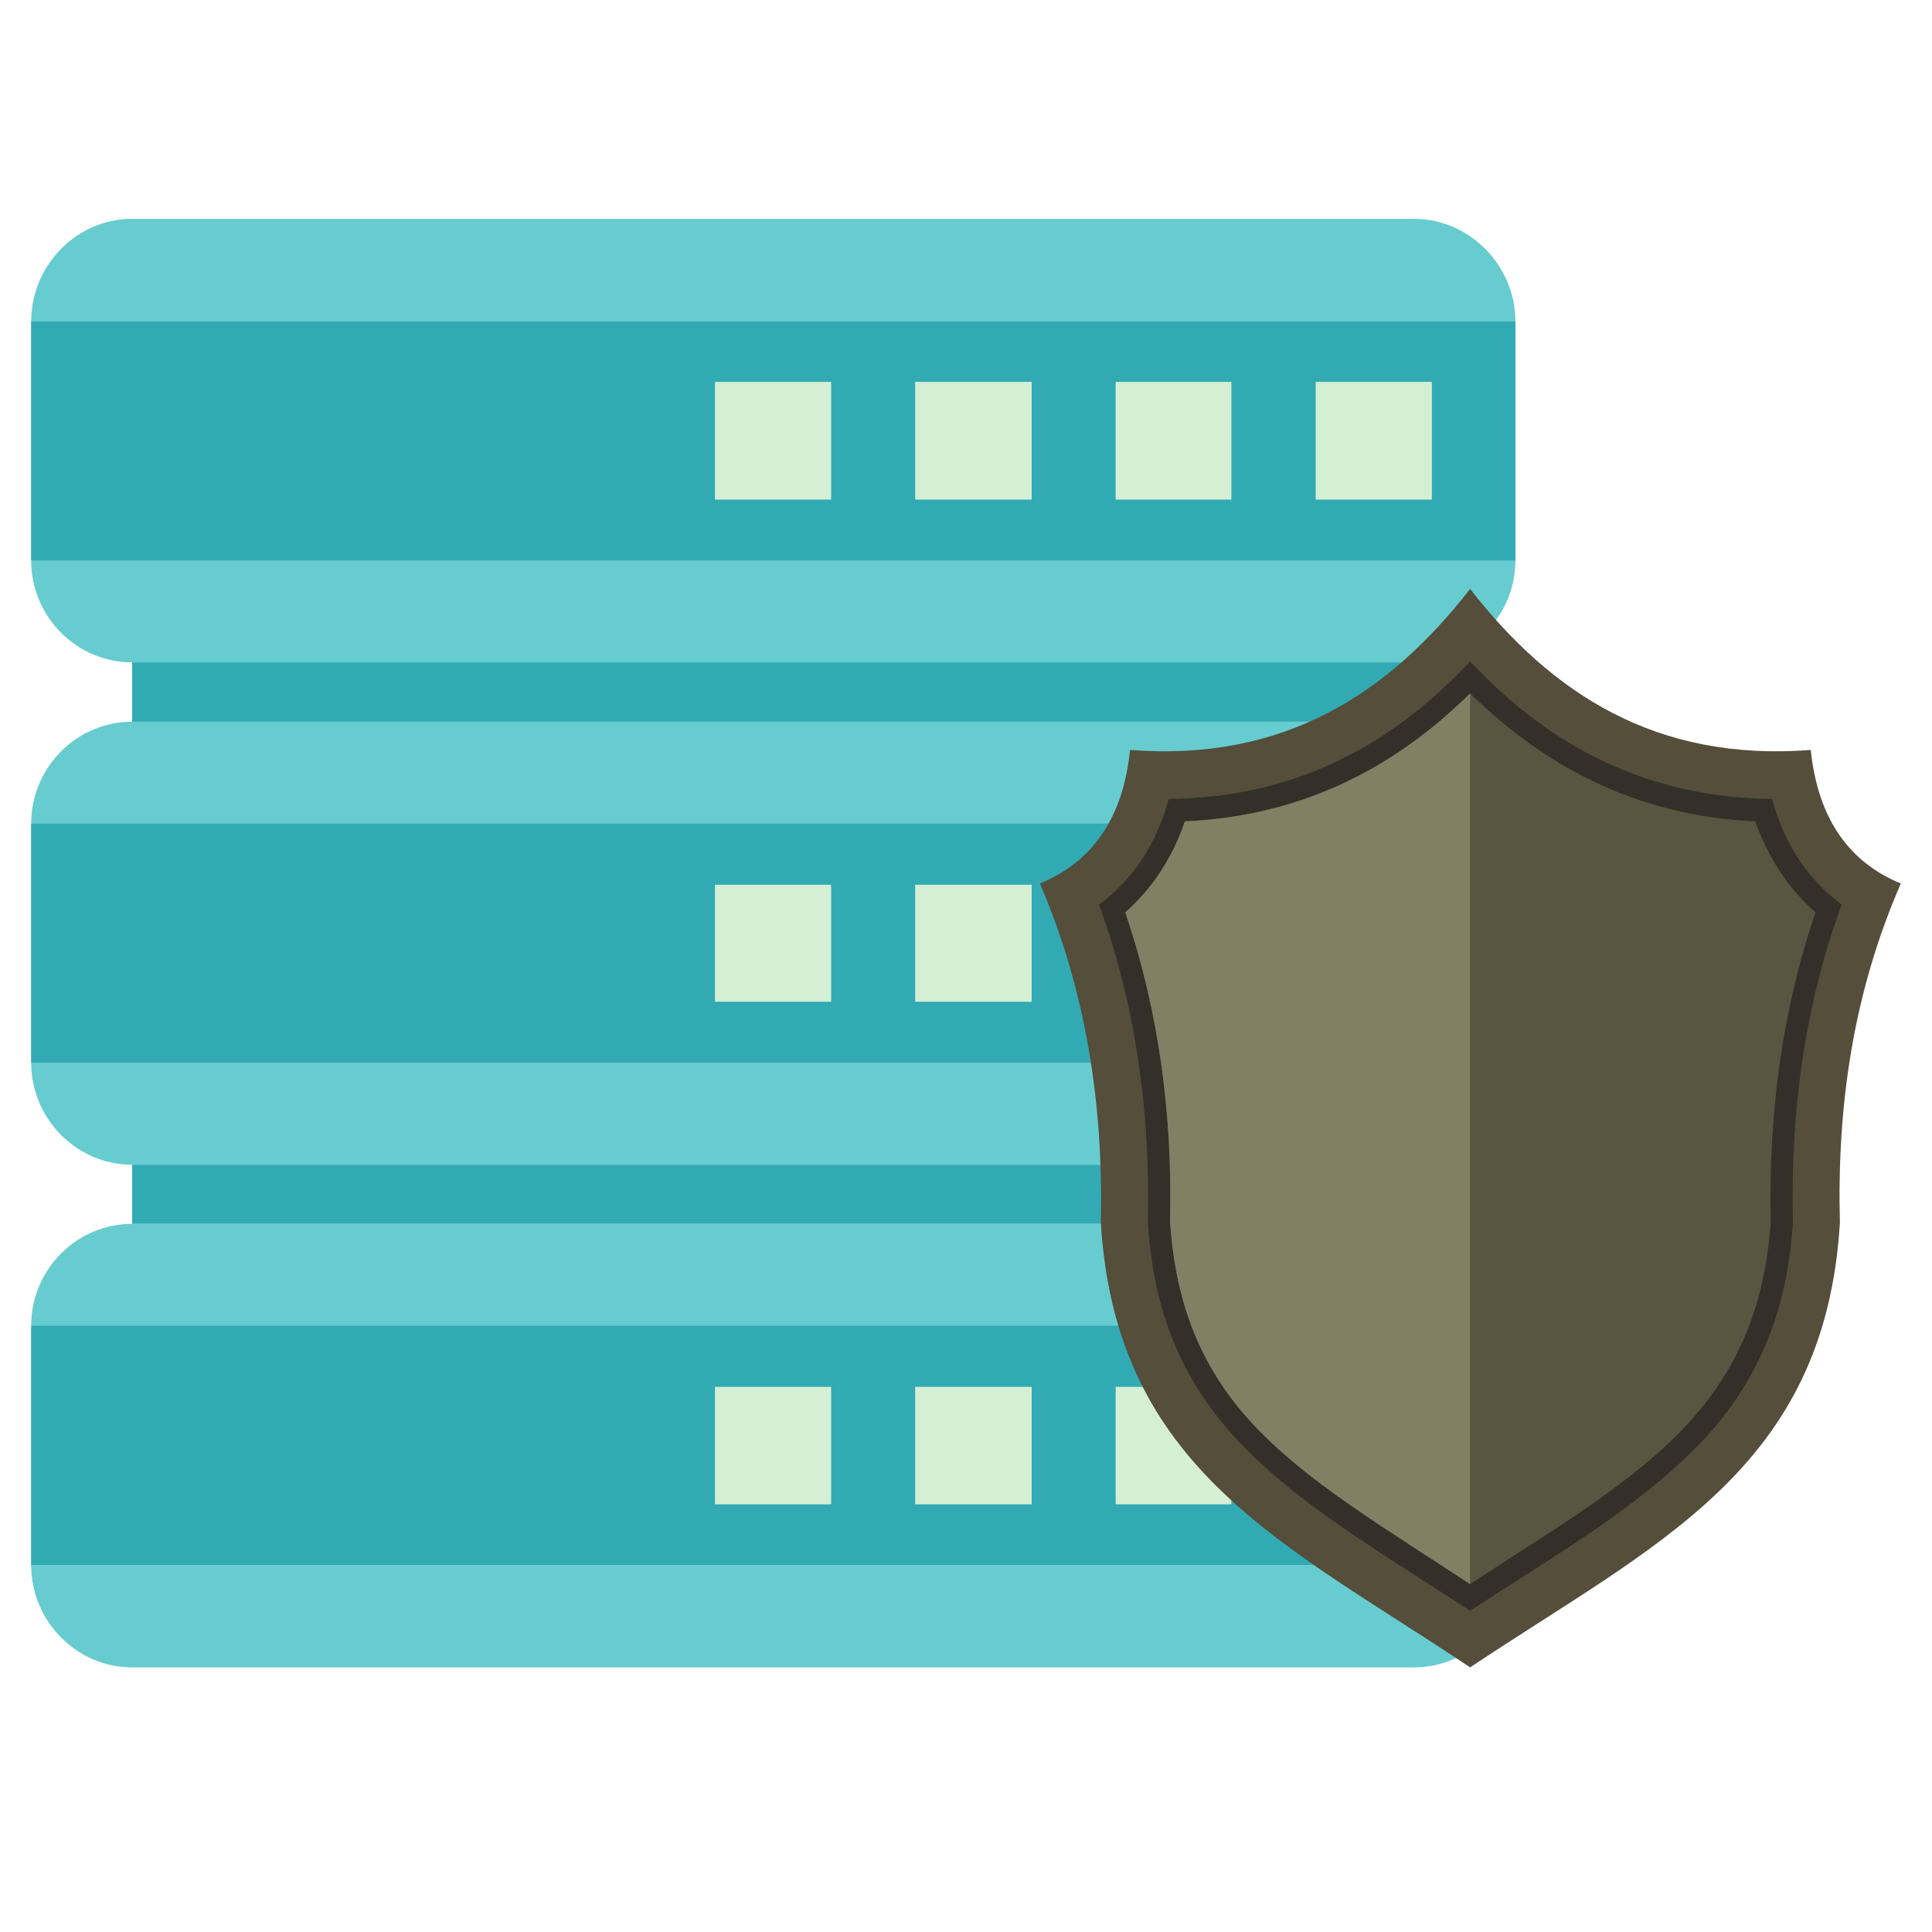 <svg xmlns="http://www.w3.org/2000/svg" xmlns:xlink="http://www.w3.org/1999/xlink" width="40" zoomAndPan="magnify" viewBox="0 0 30 30" height="40" preserveAspectRatio="xMidYMid meet" version="1.0"><defs><clipPath id="id1"><path d="M 0.484 3.395 L 24 3.395 L 24 11 L 0.484 11 Z M 0.484 3.395 " clip-rule="nonzero"/></clipPath><clipPath id="id2"><path d="M 0.484 11 L 24 11 L 24 19 L 0.484 19 Z M 0.484 11 " clip-rule="nonzero"/></clipPath><clipPath id="id3"><path d="M 0.484 19 L 23.613 19 L 23.613 25.891 L 0.484 25.891 Z M 0.484 19 " clip-rule="nonzero"/></clipPath><clipPath id="id4"><path d="M 0.484 4 L 24 4 L 24 9 L 0.484 9 Z M 0.484 4 " clip-rule="nonzero"/></clipPath><clipPath id="id5"><path d="M 0.484 12 L 24 12 L 24 17 L 0.484 17 Z M 0.484 12 " clip-rule="nonzero"/></clipPath><clipPath id="id6"><path d="M 0.484 20 L 24 20 L 24 25 L 0.484 25 Z M 0.484 20 " clip-rule="nonzero"/></clipPath><clipPath id="id7"><path d="M 16.066 9.078 L 29.516 9.078 L 29.516 25.891 L 16.066 25.891 Z M 16.066 9.078 " clip-rule="nonzero"/></clipPath><clipPath id="id8"><path d="M 17 10 L 29 10 L 29 25.895 L 17 25.895 Z M 17 10 " clip-rule="nonzero"/></clipPath></defs><g clip-path="url(#id1)"><path fill="#67cccf" d="M 2.051 3.398 L 21.957 3.398 C 22.816 3.398 23.531 4.121 23.531 4.992 L 23.531 8.703 C 23.531 9.574 22.816 10.285 21.957 10.285 L 2.051 10.285 C 1.188 10.285 0.484 9.574 0.484 8.703 L 0.484 4.992 C 0.484 4.121 1.188 3.398 2.051 3.398 " fill-opacity="1" fill-rule="evenodd"/></g><g clip-path="url(#id2)"><path fill="#67cccf" d="M 2.051 11.207 L 21.957 11.207 C 22.816 11.207 23.531 11.918 23.531 12.789 L 23.531 16.5 C 23.531 17.371 22.816 18.086 21.957 18.086 L 2.051 18.086 C 1.188 18.086 0.484 17.371 0.484 16.5 L 0.484 12.789 C 0.484 11.918 1.188 11.207 2.051 11.207 " fill-opacity="1" fill-rule="evenodd"/></g><g clip-path="url(#id3)"><path fill="#67cccf" d="M 2.051 19.004 L 21.957 19.004 C 22.816 19.004 23.531 19.715 23.531 20.586 L 23.531 24.301 C 23.531 25.172 22.816 25.891 21.957 25.891 L 2.051 25.891 C 1.188 25.891 0.484 25.172 0.484 24.301 L 0.484 20.586 C 0.484 19.715 1.188 19.004 2.051 19.004 " fill-opacity="1" fill-rule="evenodd"/></g><g clip-path="url(#id4)"><path fill="#32aab4" d="M 0.484 4.992 L 23.531 4.992 L 23.531 8.703 L 0.484 8.703 L 0.484 4.992 " fill-opacity="1" fill-rule="evenodd"/></g><g clip-path="url(#id5)"><path fill="#32aab4" d="M 0.484 12.789 L 23.531 12.789 L 23.531 16.5 L 0.484 16.5 L 0.484 12.789 " fill-opacity="1" fill-rule="evenodd"/></g><g clip-path="url(#id6)"><path fill="#32aab4" d="M 0.484 20.586 L 23.531 20.586 L 23.531 24.301 L 0.484 24.301 L 0.484 20.586 " fill-opacity="1" fill-rule="evenodd"/></g><path fill="#32aab4" d="M 2.051 10.285 L 22.012 10.285 L 22.012 11.207 L 2.051 11.207 L 2.051 10.285 " fill-opacity="1" fill-rule="evenodd"/><path fill="#32aab4" d="M 2.051 18.086 L 22.012 18.086 L 22.012 19.004 L 2.051 19.004 L 2.051 18.086 " fill-opacity="1" fill-rule="evenodd"/><path fill="#d5efd4" d="M 11.102 5.93 L 12.906 5.93 L 12.906 7.758 L 11.102 7.758 Z M 20.43 5.93 L 22.234 5.93 L 22.234 7.758 L 20.43 7.758 Z M 17.324 5.93 L 19.121 5.93 L 19.121 7.758 L 17.324 7.758 Z M 14.211 5.93 L 16.02 5.93 L 16.02 7.758 L 14.211 7.758 L 14.211 5.93 " fill-opacity="1" fill-rule="evenodd"/><path fill="#d5efd4" d="M 11.102 13.738 L 12.906 13.738 L 12.906 15.555 L 11.102 15.555 Z M 20.43 13.738 L 22.234 13.738 L 22.234 15.555 L 20.43 15.555 Z M 17.324 13.738 L 19.121 13.738 L 19.121 15.555 L 17.324 15.555 Z M 14.211 13.738 L 16.02 13.738 L 16.02 15.555 L 14.211 15.555 L 14.211 13.738 " fill-opacity="1" fill-rule="evenodd"/><path fill="#d5efd4" d="M 11.102 21.535 L 12.906 21.535 L 12.906 23.359 L 11.102 23.359 Z M 20.43 21.535 L 22.234 21.535 L 22.234 23.359 L 20.43 23.359 Z M 17.324 21.535 L 19.121 21.535 L 19.121 23.359 L 17.324 23.359 Z M 14.211 21.535 L 16.02 21.535 L 16.02 23.359 L 14.211 23.359 L 14.211 21.535 " fill-opacity="1" fill-rule="evenodd"/><g clip-path="url(#id7)"><path fill="#544e3b" d="M 22.828 9.145 C 24.09 10.766 25.711 11.832 28.117 11.645 C 28.23 12.723 28.719 13.391 29.516 13.719 C 28.773 15.422 28.523 17.184 28.57 18.984 C 28.34 22.828 25.699 23.973 22.828 25.891 C 19.965 23.973 17.324 22.828 17.094 18.984 C 17.133 17.184 16.879 15.422 16.148 13.719 C 16.945 13.391 17.438 12.723 17.547 11.645 C 19.945 11.832 21.566 10.766 22.828 9.145 " fill-opacity="1" fill-rule="evenodd"/></g><g clip-path="url(#id8)"><path fill="#343029" d="M 22.828 10.27 C 21.559 11.629 20.039 12.387 18.148 12.406 C 17.965 13.082 17.613 13.641 17.066 14.047 C 17.641 15.629 17.863 17.277 17.824 18.977 C 17.898 20.156 18.223 21.176 18.984 22.098 C 19.492 22.715 20.148 23.23 20.809 23.691 C 21.465 24.148 22.152 24.57 22.828 25.012 C 23.504 24.57 24.191 24.148 24.855 23.691 C 25.512 23.23 26.164 22.715 26.68 22.098 C 27.43 21.176 27.766 20.156 27.84 18.977 C 27.801 17.277 28.016 15.629 28.598 14.047 C 28.055 13.641 27.699 13.082 27.516 12.406 C 25.625 12.387 24.098 11.629 22.828 10.27 " fill-opacity="1" fill-rule="evenodd"/></g><path fill="#585541" d="M 22.828 10.766 C 21.598 11.984 20.141 12.676 18.398 12.754 C 18.215 13.297 17.91 13.781 17.473 14.168 C 18 15.715 18.207 17.324 18.168 18.965 C 18.242 20.062 18.539 21.008 19.242 21.871 C 19.742 22.473 20.371 22.957 21.004 23.398 C 21.605 23.812 22.215 24.195 22.828 24.598 C 23.438 24.195 24.059 23.812 24.66 23.398 C 25.293 22.957 25.922 22.473 26.414 21.871 C 27.117 21.008 27.422 20.062 27.496 18.965 C 27.461 17.324 27.664 15.715 28.191 14.168 C 27.754 13.781 27.449 13.297 27.254 12.754 C 25.523 12.676 24.07 11.984 22.828 10.766 " fill-opacity="1" fill-rule="evenodd"/><path fill="#827f65" d="M 22.828 10.766 C 21.598 11.984 20.141 12.676 18.398 12.754 C 18.215 13.297 17.91 13.781 17.473 14.168 C 18 15.715 18.207 17.324 18.168 18.965 C 18.242 20.062 18.539 21.008 19.242 21.871 C 19.742 22.473 20.371 22.957 21.004 23.398 C 21.605 23.812 22.215 24.195 22.828 24.598 L 22.828 10.766 " fill-opacity="1" fill-rule="evenodd"/></svg>